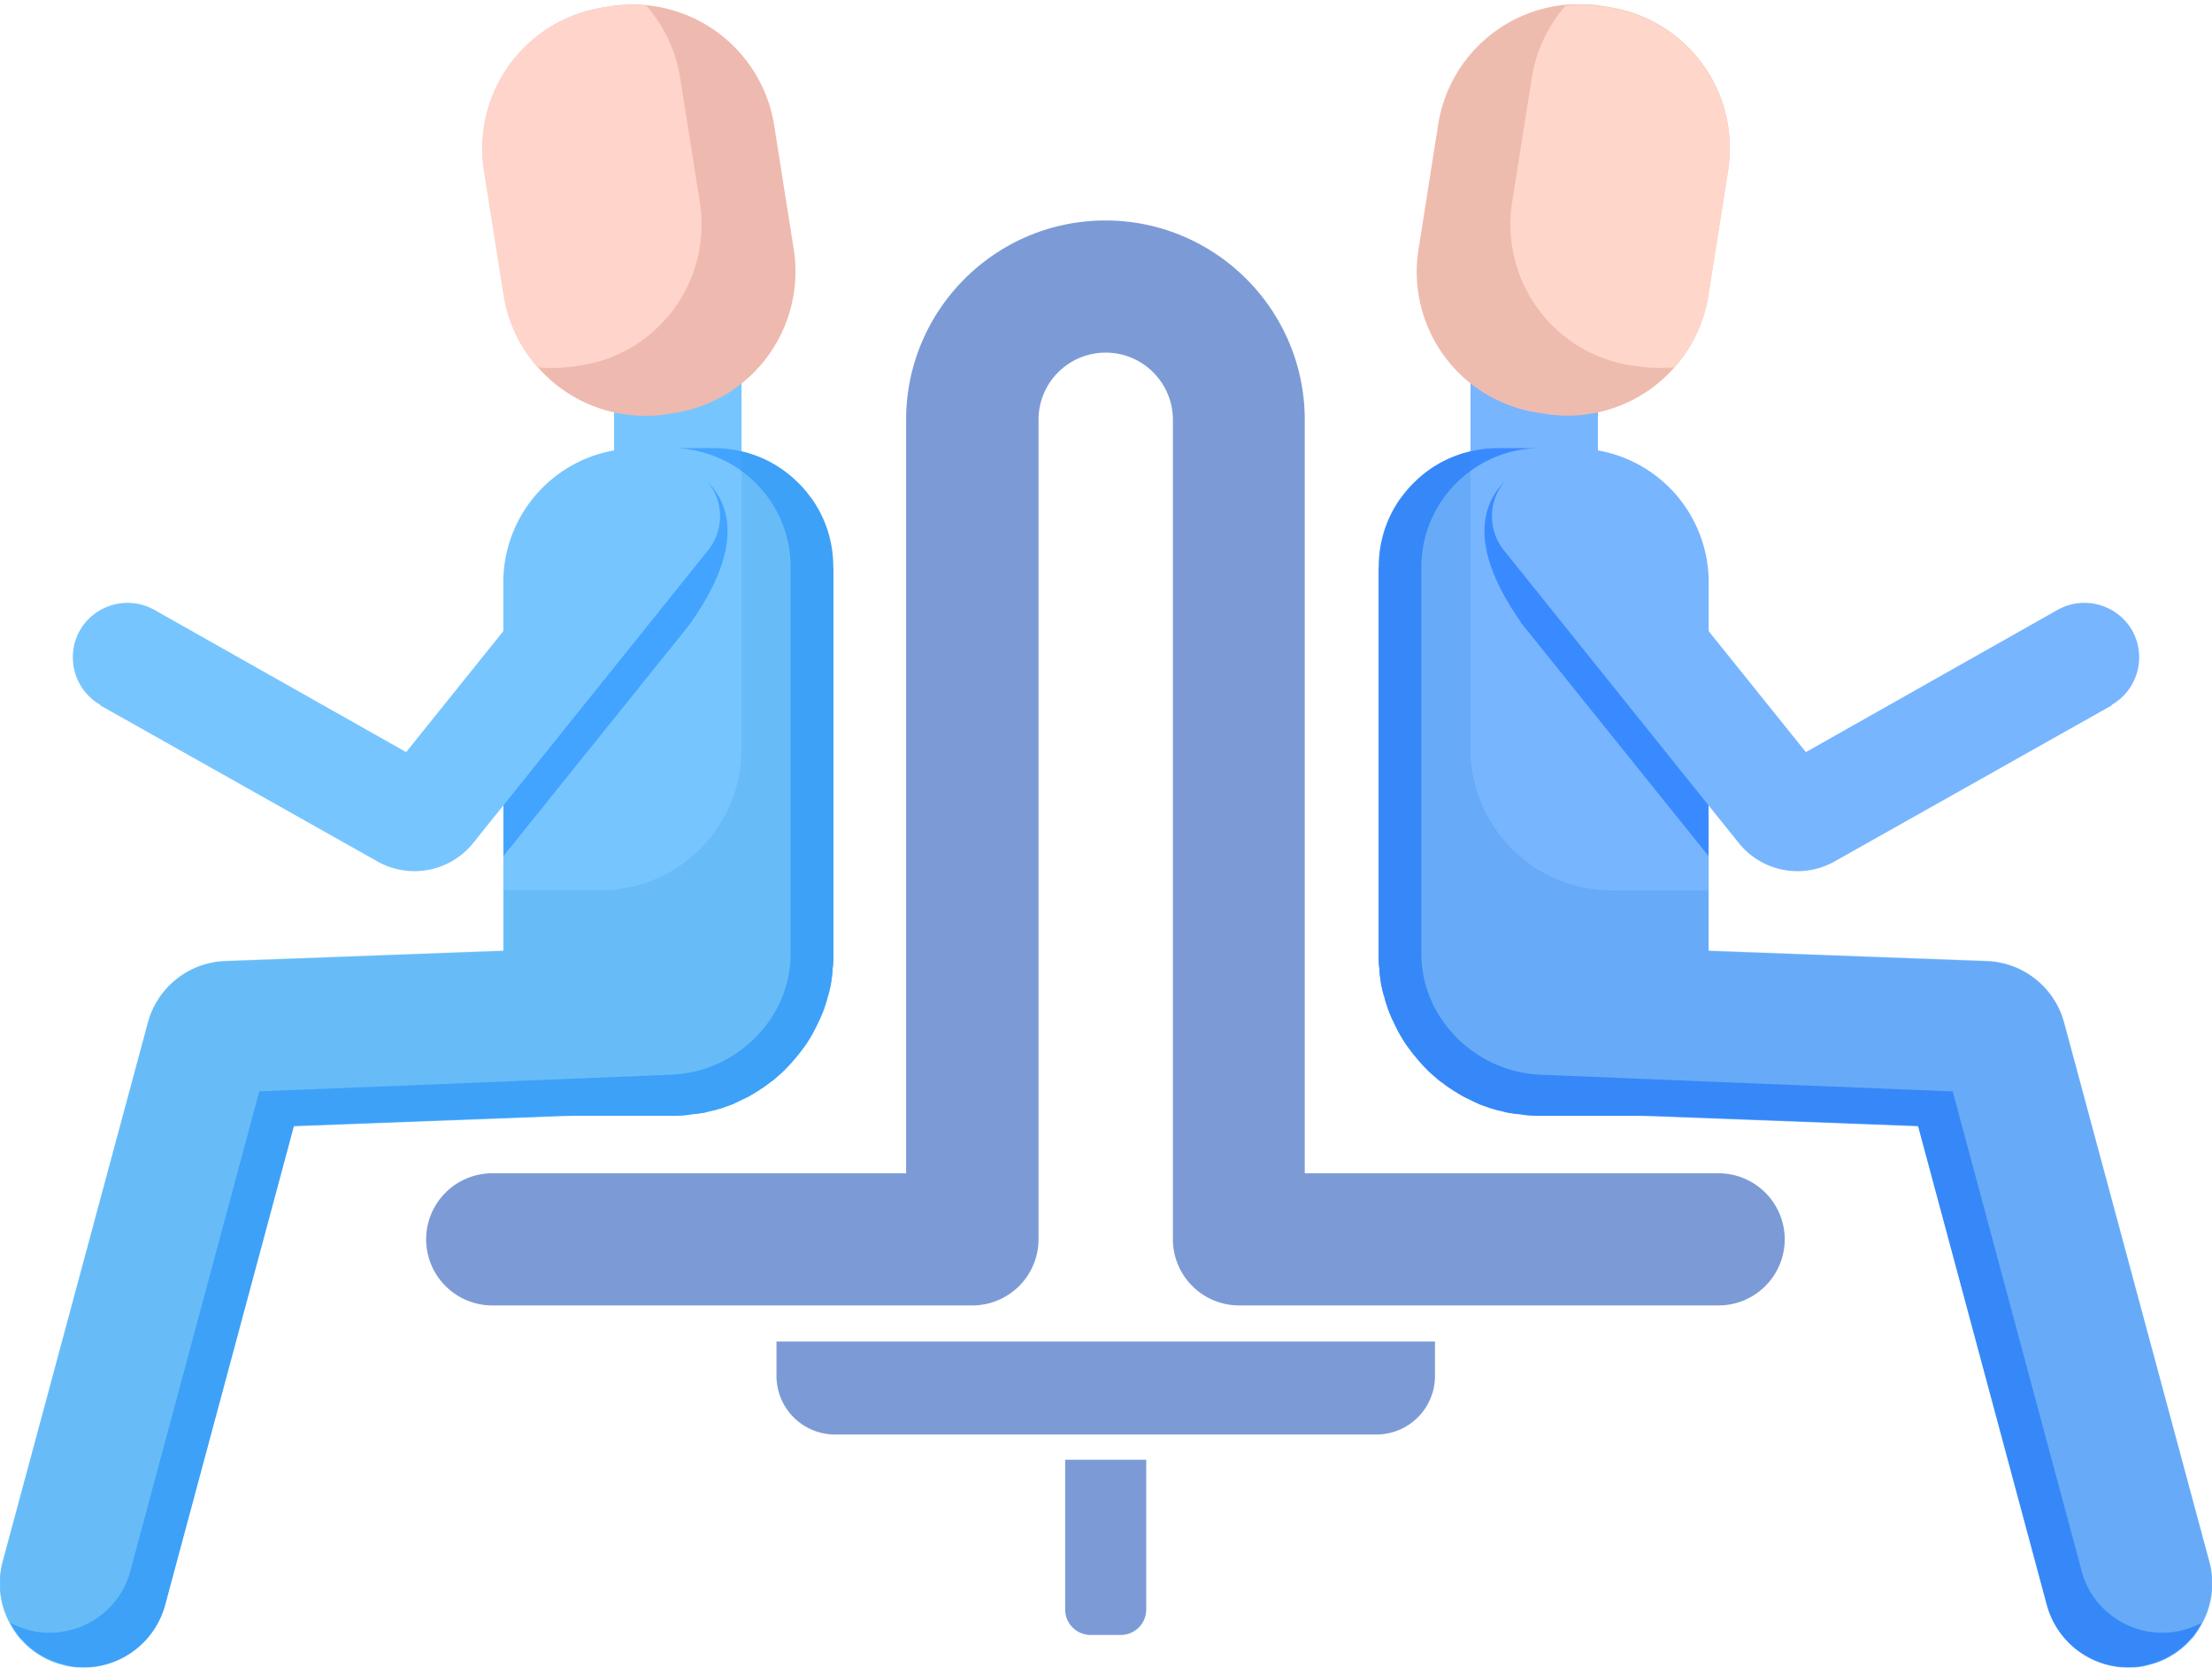 <svg width="136" height="103" fill="none" xmlns="http://www.w3.org/2000/svg"><g clip-path="url(#a)"><path d="M105.703 80.257H76.175a4.072 4.072 0 0 1-4.062-4.062V25.81c0-2.27-1.844-4.13-4.13-4.13a4.123 4.123 0 0 0-4.131 4.13v50.385a4.072 4.072 0 0 1-4.062 4.063H30.262a4.072 4.072 0 0 1-4.063-4.063 4.072 4.072 0 0 1 4.063-4.062H55.71V25.81c0-6.76 5.496-12.255 12.255-12.255 6.76 0 12.255 5.496 12.255 12.255v46.323h25.449a4.072 4.072 0 0 1 4.062 4.062 4.072 4.072 0 0 1-4.062 4.063h.034ZM47.757 82.477h40.47v2.116a3.602 3.602 0 0 1-3.602 3.601H51.342a3.602 3.602 0 0 1-3.602-3.601v-2.116h.017ZM65.507 89.747h4.967v9.2c0 .87-.7 1.57-1.57 1.57H67.06c-.871 0-1.57-.7-1.57-1.57v-9.2h.016Z" fill="#7C9BD6"/><path d="M98.245 23.045H90.41v7.749h7.835v-7.75ZM90.427 63.053a4.363 4.363 0 0 0 .24 1.707 5.141 5.141 0 0 0 4.727 3.635l6.247.24h.034l16.283.614 7.92 29.46a5.184 5.184 0 0 0 4.984 3.823 4.65 4.65 0 0 0 1.348-.188 5.075 5.075 0 0 0 2.271-1.297c.119-.12.221-.239.341-.359.222-.273.41-.58.58-.887a5.121 5.121 0 0 0 .444-3.772l-8.927-33.13a5.118 5.118 0 0 0-4.779-3.806l-17.085-.632-9.251-.358c-2.85-.085-5.257 2.1-5.36 4.967l-.017-.017Z" fill="#77B5FF"/><path d="M84.762 34.907v23.759c0 .307 0 .597.05.904v.171c.035.29.07.58.12.853.052.24.103.478.188.717.034.171.085.325.137.478.068.205.136.41.222.598.05.136.12.29.187.41.188.426.41.836.649 1.211.085.137.17.256.256.376.188.256.376.495.58.734.154.187.342.392.53.58.187.205.409.393.614.563.12.12.256.222.392.307.188.154.376.29.58.41 0 0 .035 0 .035.034.256.154.495.307.75.444.086.034.172.085.257.12.188.085.358.187.546.255.154.069.307.137.478.188.154.051.307.12.478.154.188.068.358.102.529.136.137.035.273.086.41.103.222.034.426.068.648.085.103 0 .222.034.325.051h.034c.324.034.648.052.973.052h6.929c1.417 0 2.646-.871 3.141-2.117.153-.392.256-.82.256-1.263V35.811a8.239 8.239 0 0 0-8.244-8.244h-4.694a7.46 7.46 0 0 0-1.655.188 7.173 7.173 0 0 0-3.516 1.946c-.342.341-.632.7-.905 1.075a7.21 7.21 0 0 0-1.246 4.097l-.034.034Z" fill="#77B5FF"/><path d="m93.501 38.27 11.538 14.354V41.905l-8.636-10.753c-1.16-1.434-1.963-3.157-3.414-1.98-1.45 1.144-3.243 3.721.53 9.098H93.5Z" fill="#3A8AFF"/><path d="m94.496 25.364.523.083a8.756 8.756 0 0 0 10.013-7.286l1.215-7.705A8.756 8.756 0 0 0 98.961.443l-.523-.082a8.756 8.756 0 0 0-10.013 7.286l-1.214 7.705a8.756 8.756 0 0 0 7.285 10.012Z" fill="#EEBCAE"/><path d="M98.945.463c4.796.751 8.056 5.24 7.305 10.036l-1.212 7.664a8.812 8.812 0 0 1-2.082 4.42 9.556 9.556 0 0 1-2.202-.05l-.478-.069c-4.796-.75-8.056-5.24-7.305-10.036l1.212-7.664a8.81 8.81 0 0 1 2.082-4.42 9.55 9.55 0 0 1 2.202.05l.478.07Z" fill="#FFD6CA"/><path d="M84.762 34.907v23.76c0 .306 0 .597.05.904v.17c.035.29.07.58.12.854.052.239.103.478.188.717.034.17.085.324.137.478.068.205.136.41.222.597.05.137.12.29.187.41.188.427.41.836.649 1.212.085.136.17.256.256.375.188.256.376.495.58.734.154.188.342.393.53.58.187.205.409.393.614.564.12.12.256.222.392.307.188.153.376.29.58.41 0 0 .035 0 .035.034.256.153.495.307.75.443.086.034.172.086.257.12.188.085.358.188.546.256l.034.034c.137.051.29.102.427.154.154.05.307.12.478.153.188.069.358.103.529.137.137.034.273.085.41.102.221.034.426.069.648.086.103 0 .222.034.325.05h.034c.324.035.648.052.973.052h6.929l16.283.614 7.92 29.46a5.186 5.186 0 0 0 4.984 3.824c.444 0 .888-.052 1.348-.188a5.075 5.075 0 0 0 2.27-1.297c.12-.12.222-.239.342-.359.222-.273.409-.58.58-.887-.341.187-.7.324-1.075.426a4.66 4.66 0 0 1-1.349.188c-2.27 0-4.369-1.519-4.966-3.823l-7.92-29.46-15.259-.614-10.036-.41a7.654 7.654 0 0 1-4.08-1.349c-1.945-1.33-3.26-3.516-3.294-6.007V34.873a7.283 7.283 0 0 1 3.055-5.94 7.255 7.255 0 0 1 4.285-1.382H92.1a7.46 7.46 0 0 0-1.656.188 7.173 7.173 0 0 0-3.516 1.945c-.341.325-.631.7-.904 1.076a7.21 7.21 0 0 0-1.246 4.096l-.017.051Z" fill="#3A8AFF"/><path d="m129.856 43.355-17.068 9.61a4.633 4.633 0 0 1-5.889-1.144L92.477 33.848c-1.161-1.433-.956-3.55.511-4.71 1.434-1.161 3.55-.922 4.711.512l13.331 16.59 15.498-8.756a3.381 3.381 0 0 1 4.574 1.297c.888 1.605.324 3.653-1.28 4.557l.034.017Z" fill="#77B5FF"/><path d="M84.761 34.907v23.76c0 .307 0 .597.051.904v.17c.035.291.069.581.12.854.051.24.102.478.188.717.034.17.085.324.136.478.069.205.137.41.222.597.051.137.12.29.188.41.188.427.41.836.648 1.212.086.136.171.256.256.375.188.256.376.495.58.734.154.188.342.393.53.58.188.206.41.393.614.564.12.12.256.222.393.307.188.154.375.29.58.41 0 0 .034 0 .034.034.256.153.495.307.751.444.086.034.171.085.256.12.188.085.359.187.547.255l.034.034c.136.052.29.103.426.154.154.051.308.12.478.154.188.068.359.102.53.136.136.034.273.085.41.102.221.035.426.069.648.086.102 0 .222.034.324.051h.034c.324.034.649.051.973.051h6.93l16.283.615 7.92 29.46a5.182 5.182 0 0 0 4.983 3.823 4.66 4.66 0 0 0 1.349-.188 5.082 5.082 0 0 0 2.27-1.297c.119-.12.222-.239.341-.359.222-.273.41-.58.581-.887a5.12 5.12 0 0 0 .443-3.772l-8.926-33.13a5.119 5.119 0 0 0-4.779-3.806l-17.086-.631V54.74h-5.905a8.698 8.698 0 0 1-8.705-8.705v-18.28a7.172 7.172 0 0 0-3.516 1.946c-.342.324-.632.7-.905 1.075a7.211 7.211 0 0 0-1.246 4.096l.017.035Z" fill="#2A85DE" style="mix-blend-mode:multiply" opacity=".2"/><path d="M45.59 23.045h-7.834v7.749h7.834v-7.75ZM45.572 63.053a4.361 4.361 0 0 1-.239 1.707 5.141 5.141 0 0 1-4.728 3.635l-6.247.24h-.034l-16.283.614-7.92 29.46a5.184 5.184 0 0 1-4.983 3.823c-.444 0-.888-.051-1.349-.188a5.076 5.076 0 0 1-2.27-1.297c-.12-.12-.222-.239-.341-.359a6.096 6.096 0 0 1-.58-.887 5.122 5.122 0 0 1-.444-3.772l8.926-33.13a5.118 5.118 0 0 1 4.78-3.806l17.085-.632 9.25-.358c2.851-.085 5.258 2.1 5.36 4.967l.017-.017Z" fill="#77C5FF"/><path d="M51.24 34.907v23.759c0 .307 0 .597-.052.904v.171c-.034.29-.068.58-.12.853-.05.24-.102.478-.187.717a3.92 3.92 0 0 1-.136.478c-.069.205-.137.41-.222.598-.052.136-.12.29-.188.41a9.11 9.11 0 0 1-.649 1.211c-.085.137-.17.256-.256.376-.188.256-.375.495-.58.734a8.135 8.135 0 0 1-.53.58c-.187.205-.409.393-.614.563a2.23 2.23 0 0 1-.392.307c-.188.154-.376.29-.58.41 0 0-.035 0-.035.034-.256.154-.495.307-.75.444-.086.034-.171.085-.257.12-.187.085-.358.187-.546.255-.154.069-.307.137-.478.188-.153.051-.307.12-.478.154-.188.068-.358.102-.529.136-.136.035-.273.086-.41.103-.221.034-.426.068-.648.085-.102 0-.222.034-.324.051h-.035a9.297 9.297 0 0 1-.972.052h-6.93a3.378 3.378 0 0 1-3.14-2.117 3.474 3.474 0 0 1-.257-1.263V35.811a8.239 8.239 0 0 1 8.244-8.244h4.694c.58 0 1.127.069 1.656.188 1.365.307 2.56.99 3.516 1.946.341.341.631.7.904 1.075a7.21 7.21 0 0 1 1.246 4.097l.035.034Z" fill="#77C5FF"/><path d="M42.5 38.27 30.96 52.624V41.905l8.637-10.753c1.161-1.434 1.963-3.157 3.414-1.98 1.45 1.144 3.243 3.721-.529 9.098h.017Z" fill="#42A4FF"/><path d="m37.53.388-.422.066a8.807 8.807 0 0 0-7.328 10.072l1.199 7.604a8.807 8.807 0 0 0 10.071 7.328l.422-.067A8.807 8.807 0 0 0 48.8 15.32l-1.2-7.604A8.807 8.807 0 0 0 37.53.388Z" fill="#EEB9AE"/><path d="M37.055.463C32.26 1.214 29 5.703 29.75 10.5l1.212 7.664a8.811 8.811 0 0 0 2.082 4.42c.717.069 1.451.052 2.202-.05l.478-.069c4.796-.75 8.056-5.24 7.305-10.036l-1.212-7.664a8.81 8.81 0 0 0-2.082-4.42 9.55 9.55 0 0 0-2.202.05l-.478.07Z" fill="#FFD4CA"/><path d="M51.238 34.907v23.76c0 .306 0 .597-.05.904v.17c-.035.29-.07.58-.12.854-.052.239-.103.478-.188.717-.034.17-.086.324-.137.478-.068.205-.136.41-.222.597-.05.137-.12.29-.187.41a9.11 9.11 0 0 1-.649 1.212c-.085.136-.17.256-.256.375-.188.256-.375.495-.58.734a8.157 8.157 0 0 1-.53.58c-.187.205-.409.393-.614.564-.12.12-.256.222-.392.307-.188.153-.376.29-.58.41 0 0-.035 0-.035.034-.256.153-.495.307-.75.443-.086.034-.172.086-.257.12-.188.085-.358.188-.546.256l-.034.034c-.137.051-.29.102-.427.154-.153.05-.307.12-.478.153a3.465 3.465 0 0 1-.529.137c-.136.034-.273.085-.41.102-.222.034-.426.069-.648.086-.103 0-.222.034-.325.05h-.034a9.297 9.297 0 0 1-.972.052h-6.93l-16.283.614-7.92 29.46a5.185 5.185 0 0 1-4.984 3.824c-.444 0-.888-.052-1.348-.188a5.076 5.076 0 0 1-2.27-1.297c-.12-.12-.222-.239-.342-.359a6.087 6.087 0 0 1-.58-.887c.341.187.7.324 1.075.426.461.137.905.188 1.349.188 2.27 0 4.369-1.519 4.966-3.823l7.92-29.46 15.26-.614 10.035-.41a7.654 7.654 0 0 0 4.08-1.349c1.945-1.33 3.26-3.516 3.294-6.007V34.873a7.283 7.283 0 0 0-3.055-5.94 7.255 7.255 0 0 0-4.285-1.382H43.9c.58 0 1.126.068 1.656.188 1.365.307 2.56.99 3.516 1.945.341.325.631.7.904 1.076a7.21 7.21 0 0 1 1.246 4.096l.017.051Z" fill="#42A4FF"/><path d="m6.144 43.355 17.069 9.61A4.632 4.632 0 0 0 29.1 51.82l14.423-17.973c1.16-1.433.956-3.55-.512-4.71-1.434-1.161-3.55-.922-4.711.512L24.97 46.24 9.473 37.484a3.382 3.382 0 0 0-4.575 1.297c-.887 1.605-.324 3.653 1.28 4.557l-.034.017Z" fill="#77C5FF"/><path d="M51.238 34.907v23.76c0 .307 0 .597-.051.904v.17c-.034.291-.069.581-.12.854a5.54 5.54 0 0 1-.188.717c-.034.17-.085.324-.136.478-.068.205-.137.41-.222.597-.051.137-.12.29-.188.41-.187.427-.41.836-.648 1.212-.086.136-.17.256-.256.375-.188.256-.376.495-.58.734a8.113 8.113 0 0 1-.53.58c-.187.206-.41.393-.614.564-.12.12-.256.222-.393.307-.188.154-.375.29-.58.41 0 0-.034 0-.034.034-.256.153-.495.307-.751.444-.086.034-.17.085-.256.12-.188.085-.359.187-.546.255l-.035.034c-.136.052-.29.103-.426.154-.154.051-.307.12-.478.154-.188.068-.359.102-.53.136-.136.034-.272.085-.409.102-.222.035-.427.069-.649.086-.102 0-.221.034-.324.051h-.034a9.27 9.27 0 0 1-.973.051h-6.93l-16.283.615-7.92 29.46a5.184 5.184 0 0 1-4.983 3.823c-.444 0-.888-.051-1.349-.188a5.076 5.076 0 0 1-2.27-1.297c-.12-.12-.222-.239-.341-.359a6.1 6.1 0 0 1-.58-.887 5.122 5.122 0 0 1-.444-3.772l8.926-33.13a5.118 5.118 0 0 1 4.78-3.806l17.085-.631V54.74h5.906a8.698 8.698 0 0 0 8.704-8.705v-18.28c1.366.307 2.56.99 3.516 1.946.342.324.632.7.905 1.075a7.211 7.211 0 0 1 1.246 4.096l-.017.035Z" fill="#2A9ADE" style="mix-blend-mode:multiply" opacity=".2"/></g><defs><clipPath id="a"><path fill="#fff" transform="translate(0 .275)" d="M0 0h136v102.239H0z"/></clipPath></defs></svg>